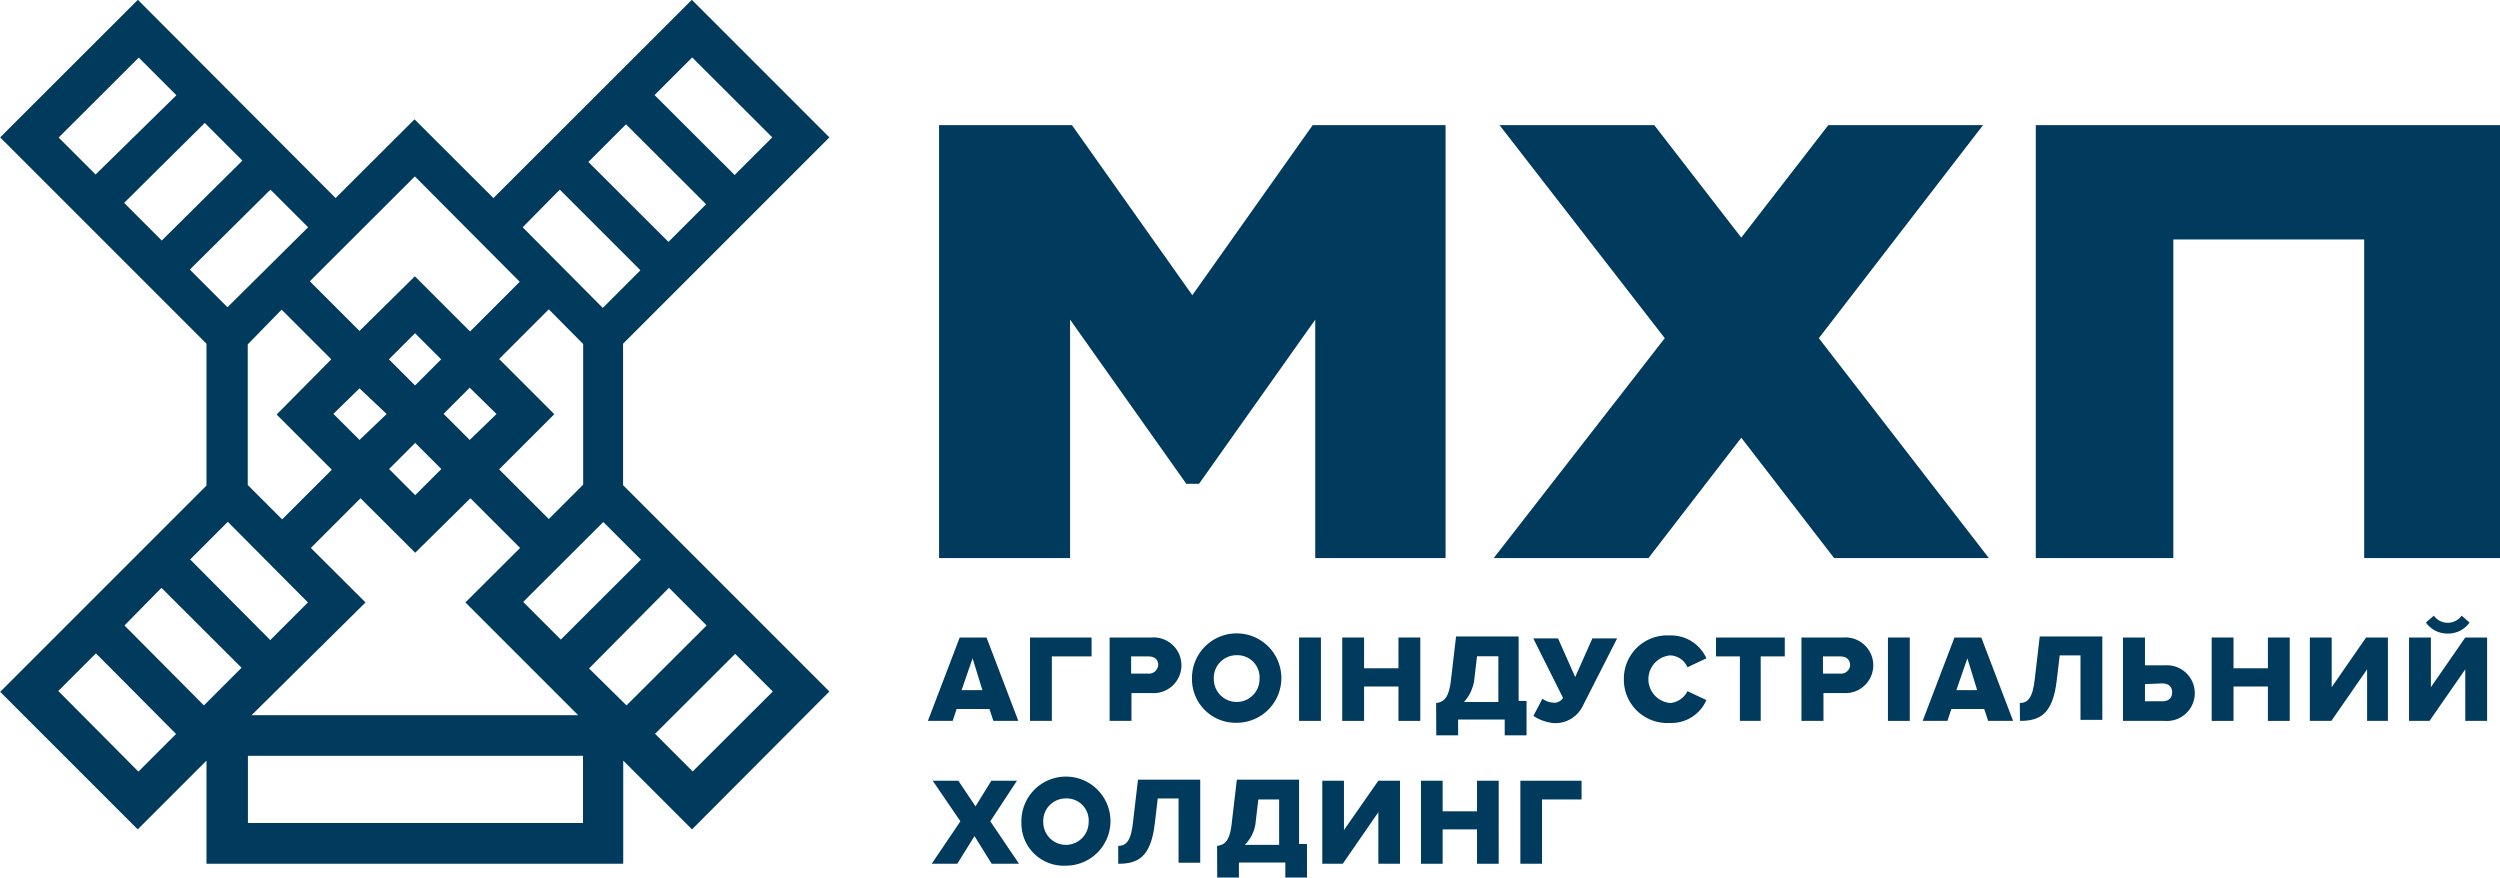 <svg id="Слой_1" data-name="Слой 1" xmlns="http://www.w3.org/2000/svg" viewBox="0 0 145.41 51.04"><defs><style>.cls-1{fill:#003a5d;}</style></defs><title>лого  мхп</title><path class="cls-1" d="M298.5,725.87V700.69h-27v25.18h8V707.34H290.6v18.53Z" transform="translate(-153.09 -693.41)"/><path class="cls-1" d="M268.43,700.69h-9l-5.06,6.54-5.06-6.54h-9l9.61,12.39-9.95,12.79h9l5.4-7,5.4,7h9l-9.89-12.79Z" transform="translate(-153.09 -693.41)"/><path class="cls-1" d="M237.17,725.87V700.69h-7.73l-7,9.89-7-9.89h-7.73v25.18h7.62V712l6.76,9.55h.74l6.76-9.55v13.87Z" transform="translate(-153.09 -693.41)"/><path class="cls-1" d="M201.33,733.63l-12-12V713.4l12-12-8-8-11.54,11.53-4.59-4.58-4.59,4.58-11.5-11.53-6.74,6.73-1.27,1.27,12,12v8.25l-12,12,8,8,4-4v6h24.24v-6l4,4Zm-41-3.84,2.15-2.19,4.66,4.65-2.19,2.19Zm3,6.31-2.19,2.19-4.66-4.69,2.19-2.19Zm6.14-24.68,2.89,2.89-3.18,3.21,3.21,3.21-2.89,2.89-2-2v-8.18Zm7.76,1.37,1.52,1.52-1.52,1.52-1.52-1.52Zm9.78.63v8.18l-2,2-2.89-2.89,3.21-3.21-3.21-3.21,2.89-2.89Zm-3.49,15,4.66-4.65,2.19,2.19-4.66,4.65Zm-1.55-10.93L180.41,719l-1.52-1.52,1.52-1.52Zm-4.73,4.72-1.52-1.52,1.52-1.52,1.52,1.52Zm-1.66-4.72L174,719l-1.52-1.52L174,716ZM171,728.45l-2.19,2.19-4.66-4.69,2.19-2.19Zm3.35,0-3.18-3.17,2.89-2.89,3.18,3.17,3.21-3.17,2.89,2.89-3.18,3.17,6.56,6.56h-19Zm13,3.84L192,727.6l2.19,2.19-4.66,4.65Zm6.81-27-2.19,2.19-4.66-4.65,2.19-2.19Zm-3-6.35,2.19-2.19,4.66,4.65-2.19,2.19Zm-5.51,5.5,4.69,4.69-2.19,2.19-4.66-4.69Zm-2.33,5.36-2.89,2.89-3.21-3.21L174,712.66l-2.89-2.89,6.11-6.1Zm-17,1.48-2.19-2.19,4.69-4.65,2.19,2.19ZM165,700.56l2.19,2.19-4.69,4.65-2.19-2.19Zm-6.35,3-2.15-2.15,4.66-4.65,2.19,2.19Zm8.86,37.72v-3.91H187v3.91Zm25.87-3-2.19-2.19,4.66-4.65,2.19,2.19Z" transform="translate(-153.09 -693.41)"/><path class="cls-1" d="M210.87,735.34l-.23-.69h-1.91l-.23.69h-1.44l1.85-4.85h1.56l1.85,4.85Zm-1.21-3.64-.64,1.85h1.21Z" transform="translate(-153.09 -693.41)"/><path class="cls-1" d="M213,735.34v-4.85h3.58v1.1h-2.31v3.75Z" transform="translate(-153.09 -693.41)"/><path class="cls-1" d="M217.63,735.34v-4.85h2.43a1.62,1.62,0,1,1,0,3.23H218.9v1.62Zm2.83-3.23c0-.35-.23-.52-.58-.52h-1v1h1A.53.53,0,0,0,220.45,732.11Z" transform="translate(-153.09 -693.41)"/><path class="cls-1" d="M222.42,732.91a2.6,2.6,0,1,1,2.6,2.54A2.54,2.54,0,0,1,222.42,732.91Zm3.93,0a1.29,1.29,0,0,0-1.33-1.39,1.32,1.32,0,0,0-1.33,1.39,1.33,1.33,0,1,0,2.66,0Z" transform="translate(-153.09 -693.41)"/><path class="cls-1" d="M228.65,735.34v-4.85h1.27v4.85Z" transform="translate(-153.09 -693.41)"/><path class="cls-1" d="M234.43,735.34v-2h-2v2h-1.27v-4.85h1.27v1.79h2v-1.79h1.27v4.85Z" transform="translate(-153.09 -693.41)"/><path class="cls-1" d="M236.62,734.3c.46-.06.75-.29.87-1.39l.29-2.48h3.64v3.75h.46v2h-1.27v-.92h-2.71v.92h-1.27Zm1.62-.06h2v-2.66H239l-.17,1.44A2.38,2.38,0,0,1,238.24,734.24Z" transform="translate(-153.09 -693.41)"/><path class="cls-1" d="M242.28,735.05l.52-1a1.21,1.21,0,0,0,.64.23A.58.58,0,0,0,244,734l-1.73-3.46h1.44l1,2.25,1-2.25h1.44l-2,3.93a1.77,1.77,0,0,1-1.67,1A2.58,2.58,0,0,1,242.28,735.05Z" transform="translate(-153.09 -693.41)"/><path class="cls-1" d="M247.54,732.91a2.52,2.52,0,0,1,2.66-2.54,2.25,2.25,0,0,1,2.14,1.33l-1.1.52a1.14,1.14,0,0,0-1-.69,1.39,1.39,0,0,0,0,2.77,1.24,1.24,0,0,0,1-.69l1.1.52a2.22,2.22,0,0,1-2.14,1.33A2.52,2.52,0,0,1,247.54,732.91Z" transform="translate(-153.09 -693.41)"/><path class="cls-1" d="M254.29,735.34v-3.75h-1.39v-1.1h4v1.1H255.5v3.75Z" transform="translate(-153.09 -693.41)"/><path class="cls-1" d="M257.87,735.34v-4.85h2.43a1.62,1.62,0,1,1,0,3.23h-1.15v1.62Zm2.83-3.23c0-.35-.23-.52-.58-.52h-1v1h1A.53.53,0,0,0,260.7,732.11Z" transform="translate(-153.09 -693.41)"/><path class="cls-1" d="M262.9,735.34v-4.85h1.27v4.85Z" transform="translate(-153.09 -693.41)"/><path class="cls-1" d="M268.73,735.34l-.23-.69h-1.91l-.23.69h-1.44l1.85-4.85h1.56l1.85,4.85Zm-1.21-3.64-.64,1.85h1.21Z" transform="translate(-153.09 -693.41)"/><path class="cls-1" d="M270.57,734.3c.46,0,.75-.29.87-1.39l.29-2.48h3.64v4.85H274.1v-3.75h-1.21l-.17,1.44c-.23,2-1,2.37-2.14,2.37Z" transform="translate(-153.09 -693.41)"/><path class="cls-1" d="M277.85,730.49v1.62H279a1.62,1.62,0,1,1,0,3.23h-2.43v-4.85Zm0,2.71v1h1c.35,0,.58-.17.58-.52s-.23-.52-.58-.52Z" transform="translate(-153.09 -693.41)"/><path class="cls-1" d="M285,735.34v-2h-2v2h-1.27v-4.85h1.27v1.79h2v-1.79h1.27v4.85Z" transform="translate(-153.09 -693.41)"/><path class="cls-1" d="M287.44,735.34v-4.85h1.27v2.89l2-2.89h1.27v4.85h-1.21v-3l-2.08,3Z" transform="translate(-153.09 -693.41)"/><path class="cls-1" d="M293.21,735.34v-4.85h1.27v2.89l2-2.89h1.27v4.85h-1.27v-3l-2.08,3Zm2.25-5.08a1.53,1.53,0,0,1-1.27-.64l.46-.4a1,1,0,0,0,1.62,0l.46.4A1.53,1.53,0,0,1,295.46,730.26Z" transform="translate(-153.09 -693.41)"/><path class="cls-1" d="M210.77,743.65l-1-1.61-1,1.61h-1.49l1.67-2.47-1.61-2.36h1.49l1,1.49.92-1.49h1.49l-1.55,2.36,1.67,2.47Z" transform="translate(-153.09 -693.41)"/><path class="cls-1" d="M212.5,741.23a2.59,2.59,0,1,1,2.59,2.53A2.46,2.46,0,0,1,212.5,741.23Zm3.91,0a1.28,1.28,0,0,0-1.32-1.38,1.31,1.31,0,0,0-1.32,1.38,1.32,1.32,0,1,0,2.64,0Z" transform="translate(-153.09 -693.41)"/><path class="cls-1" d="M218.13,742.61c.46,0,.75-.29.86-1.38l.29-2.47h3.62v4.83h-1.26v-3.74h-1.21l-.17,1.44c-.23,2-1,2.36-2.13,2.36Z" transform="translate(-153.09 -693.41)"/><path class="cls-1" d="M223.88,742.61c.46-.06.75-.29.86-1.38l.29-2.47h3.62v3.74h.46v2h-1.26v-.92h-2.7v.92h-1.26Zm1.61-.06h2v-2.64h-1.21l-.17,1.44A2.16,2.16,0,0,1,225.49,742.55Z" transform="translate(-153.09 -693.41)"/><path class="cls-1" d="M230,743.65v-4.83h1.26v2.87l2-2.87h1.26v4.83h-1.26v-3l-2.07,3Z" transform="translate(-153.09 -693.41)"/><path class="cls-1" d="M239,743.65v-2h-2v2h-1.26v-4.83H237v1.78h2v-1.78h1.26v4.83Z" transform="translate(-153.09 -693.41)"/><path class="cls-1" d="M241.52,743.65v-4.83h3.56v1.09h-2.3v3.74Z" transform="translate(-153.09 -693.41)"/></svg>